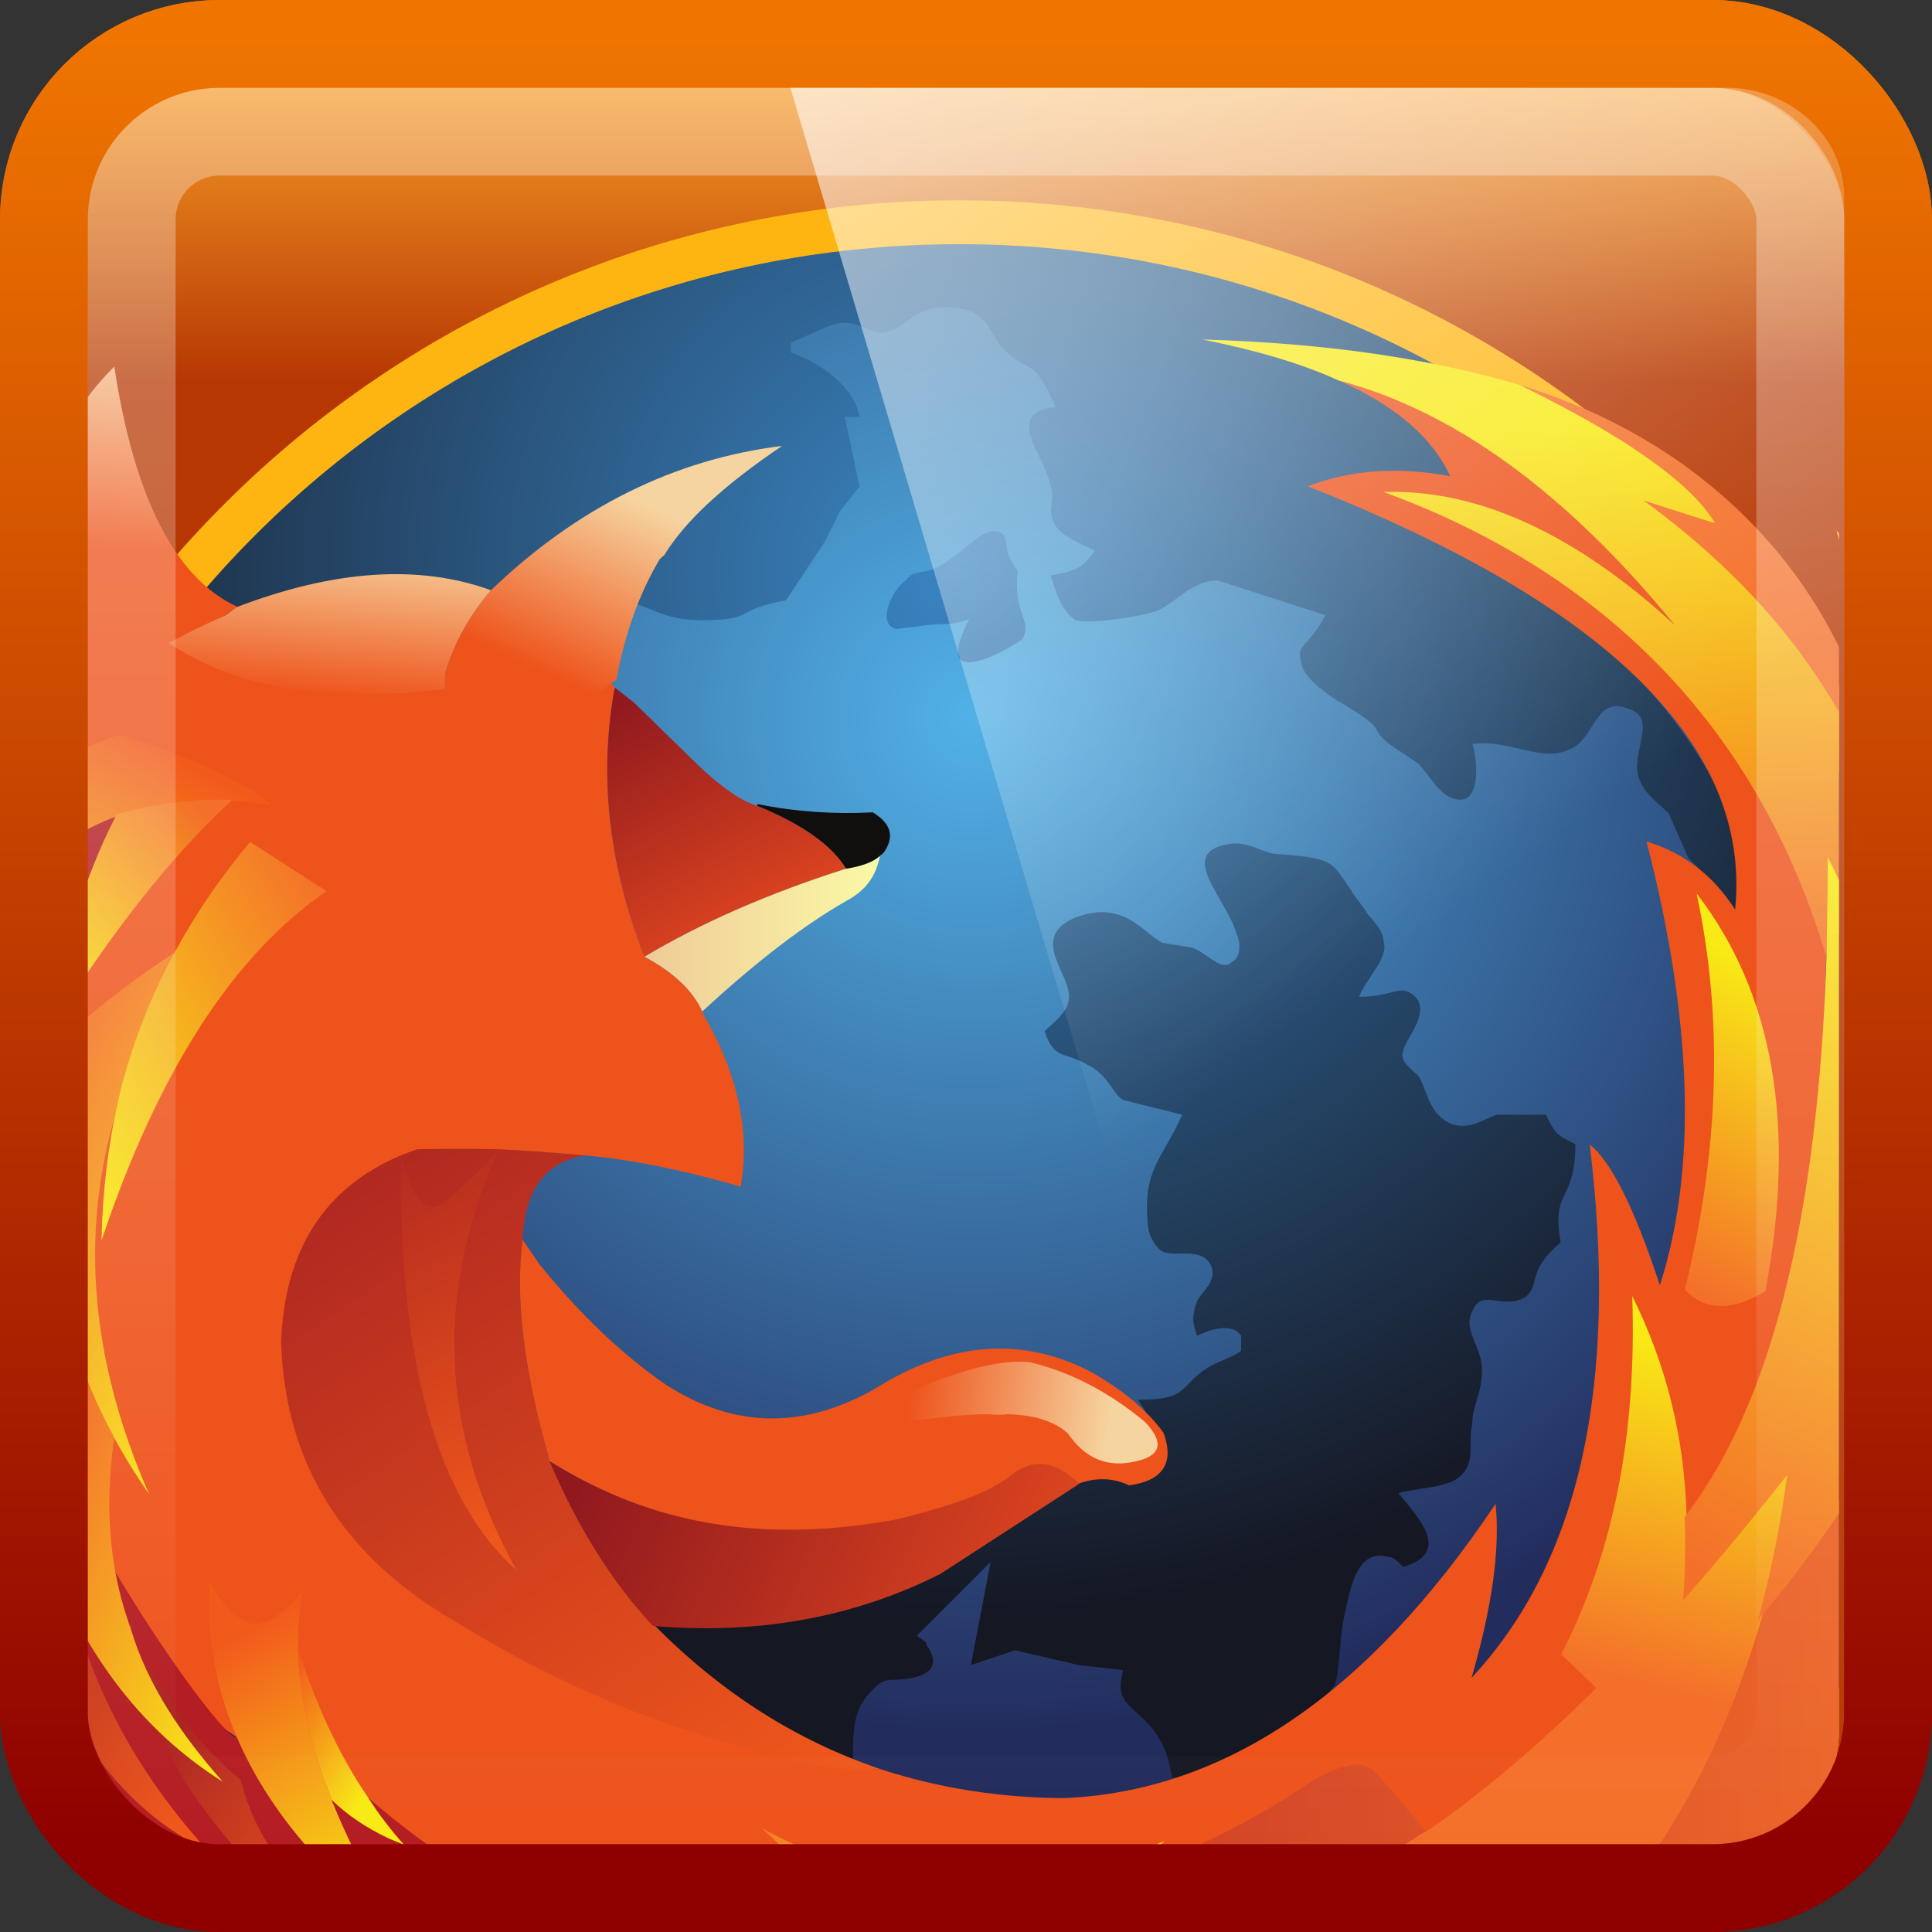 <?xml version="1.0" encoding="UTF-8" standalone="no"?>
<!-- Created with Inkscape (http://www.inkscape.org/) -->

<svg xmlns:dc="http://purl.org/dc/elements/1.1/" xmlns:cc="http://creativecommons.org/ns#" xmlns:rdf="http://www.w3.org/1999/02/22-rdf-syntax-ns#" xmlns:svg="http://www.w3.org/2000/svg" xmlns="http://www.w3.org/2000/svg" xmlns:xlink="http://www.w3.org/1999/xlink" xmlns:sodipodi="http://sodipodi.sourceforge.net/DTD/sodipodi-0.dtd" xmlns:inkscape="http://www.inkscape.org/namespaces/inkscape" width="22" height="22" id="svg3020" version="1.1" inkscape:version="0.48.4 r9939" sodipodi:docname="firefox.svg">
  <rect width="100%" height="100%" fill="#333333" stroke="none"/>
  <defs id="defs3022">
    <linearGradient inkscape:collect="always" xlink:href="#linearGradient4594-3" id="linearGradient5698" gradientUnits="userSpaceOnUse" gradientTransform="matrix(0.516,0,0,0.493,-0.139,1028.403)" x1="8.211" y1="-5.714" x2="31.743" y2="25.487" />
    <linearGradient gradientUnits="userSpaceOnUse" id="linearGradient4594-3" x1="8.211" x2="31.743" y1="-5.714" y2="25.487">
      <stop offset="0" stop-color="#fff" id="stop37-5-1-3" />
      <stop offset="1" stop-color="#fff" stop-opacity="0" id="stop39-0" />
    </linearGradient>
    <linearGradient inkscape:collect="always" xlink:href="#linearGradient4050" id="linearGradient3120" gradientUnits="userSpaceOnUse" gradientTransform="matrix(0.54,0,0,0.612,-1.972,1027.933)" x1="22.44" y1="4.894" x2="22.44" y2="38.217" />
    <linearGradient id="linearGradient4050">
      <stop id="stop4052" offset="0" style="stop-color:#ffffff;stop-opacity:0.669;" />
      <stop id="stop4054" offset="1" style="stop-color:#ffffff;stop-opacity:0;" />
    </linearGradient>
    <linearGradient inkscape:collect="always" xlink:href="#linearGradient3801-25-7" id="linearGradient4509-1" gradientUnits="userSpaceOnUse" gradientTransform="matrix(0.511,0,0,0.511,0.166,24.179)" x1="24.42" y1="2.366" x2="24.42" y2="43.004" />
    <linearGradient id="linearGradient3801-25-7">
      <stop style="stop-color:#ef7500;stop-opacity:1;" offset="0" id="stop3803-1" />
      <stop style="stop-color:#8e0000;stop-opacity:1;" offset="1" id="stop3805-3" />
    </linearGradient>
    <clipPath id="clipPath4310" clipPathUnits="userSpaceOnUse">
      <rect rx="3.002" ry="3.002" y="63.5" x="3.5" height="41" width="41" id="rect4312" style="fill:black;fill-opacity:1;fill-rule:nonzero;stroke:none;stroke-width:1;marker:none;visibility:visible;display:inline;overflow:visible;enable-background:accumulate" />
    </clipPath>
    <radialGradient inkscape:collect="always" xlink:href="#radialGradient3079" id="radialGradient4521" gradientUnits="userSpaceOnUse" gradientTransform="matrix(5.658,0,0,5.623,-23.001,222.837)" spreadMethod="pad" cx="8.38" cy="-25.76" fx="8.38" fy="-25.76" r="4.215" />
    <radialGradient id="radialGradient3079" spreadMethod="pad" gradientTransform="matrix(51.122,0,0,-50.803,-230.417,-797.717)" gradientUnits="userSpaceOnUse" r="4.215" cy="-25.76" cx="8.38" fy="-25.76" fx="8.38">
      <stop id="stop3081" offset="0" style="stop-opacity:1;stop-color:#51b1e7" />
      <stop id="stop3083" offset="1" style="stop-opacity:1;stop-color:#222c5d" />
    </radialGradient>
    <radialGradient inkscape:collect="always" xlink:href="#radialGradient3087" id="radialGradient4523" gradientUnits="userSpaceOnUse" gradientTransform="matrix(4.352,0,0,4.335,-9.281,191.929)" spreadMethod="pad" cx="7.666" cy="-27.062" fx="7.666" fy="-27.062" r="5.612" />
    <radialGradient id="radialGradient3087" spreadMethod="pad" gradientTransform="matrix(39.323,0,0,-39.166,-106.456,-518.467)" gradientUnits="userSpaceOnUse" r="5.612" cy="-27.062" cx="7.666" fy="-27.062" fx="7.666">
      <stop id="stop3089" offset="0" style="stop-opacity:1;stop-color:#3a85c3" />
      <stop id="stop3091" offset="1" style="stop-opacity:1;stop-color:#151723" />
    </radialGradient>
    <linearGradient inkscape:collect="always" xlink:href="#linearGradient3097" id="linearGradient4525" gradientUnits="userSpaceOnUse" gradientTransform="matrix(1.692,0,0,1.773,17.583,132.972)" spreadMethod="pad" x1="1.093" y1="-16.458" x2="-4.88" y2="-25.799" />
    <linearGradient id="linearGradient3097" spreadMethod="pad" gradientTransform="matrix(15.287,0,0,-16.015,136.256,14.195)" gradientUnits="userSpaceOnUse" y2="-25.799" x2="-4.88" y1="-16.458" x1="1.093">
      <stop id="stop3099" offset="0" style="stop-opacity:1;stop-color:#ef571b" />
      <stop id="stop3101" offset="1" style="stop-opacity:1;stop-color:#ab2421" />
    </linearGradient>
    <linearGradient inkscape:collect="always" xlink:href="#linearGradient3107" id="linearGradient4527" gradientUnits="userSpaceOnUse" gradientTransform="matrix(0.262,0,0,1.151,35.814,117.375)" spreadMethod="pad" x1="23.453" y1="-22.317" x2="24.267" y2="-29.337" />
    <linearGradient id="linearGradient3107" spreadMethod="pad" gradientTransform="matrix(2.37,0,0,-10.397,300.963,155.112)" gradientUnits="userSpaceOnUse" y2="-29.337" x2="24.267" y1="-22.317" x1="23.453">
      <stop id="stop3109" offset="0" style="stop-opacity:1;stop-color:#f4702a" />
      <stop id="stop3111" offset="1" style="stop-opacity:1;stop-color:#f8ea15" />
    </linearGradient>
    <linearGradient inkscape:collect="always" xlink:href="#linearGradient3115" id="linearGradient4529" gradientUnits="userSpaceOnUse" gradientTransform="matrix(6.063,0,0,4.335,-27.233,193.36)" spreadMethod="pad" x1="12.642" y1="-22.339" x2="4.269" y2="-22.377" />
    <linearGradient id="linearGradient3115" spreadMethod="pad" gradientTransform="matrix(54.775,0,0,-39.165,-268.645,-531.398)" gradientUnits="userSpaceOnUse" y2="-22.377" x2="4.269" y1="-22.339" x1="12.642">
      <stop id="stop3117" offset="0" style="stop-opacity:1;stop-color:#f4702a" />
      <stop id="stop3119" offset="0.75" style="stop-opacity:1;stop-color:#b41d23" />
      <stop id="stop3121" offset="0.75" style="stop-opacity:1;stop-color:#b41d23" />
      <stop id="stop3123" offset="1" style="stop-opacity:1;stop-color:#b41d23" />
    </linearGradient>
    <linearGradient inkscape:collect="always" xlink:href="#linearGradient3127" id="linearGradient4531" gradientUnits="userSpaceOnUse" gradientTransform="matrix(0.111,0,0,-0.111,2.502,134.543)" y1="38.719" x2="0" y2="45.762" />
    <linearGradient y2="45.762" y1="38.719" x2="0" id="linearGradient3127" gradientUnits="userSpaceOnUse">
      <stop id="stop17" stop-opacity="0" offset="0" />
      <stop id="stop19" offset=".5" />
      <stop id="stop21" stop-opacity="0" offset="1" />
    </linearGradient>
    <linearGradient inkscape:collect="always" xlink:href="#linearGradient3145" id="linearGradient4533" gradientUnits="userSpaceOnUse" gradientTransform="matrix(0.351,0,0,1.095,34.58,117.155)" spreadMethod="pad" x1="13.899" y1="-15.421" x2="14.485" y2="-22.716" />
    <linearGradient id="linearGradient3145" spreadMethod="pad" gradientTransform="matrix(3.172,0,0,-9.891,289.819,157.095)" gradientUnits="userSpaceOnUse" y2="-22.716" x2="14.485" y1="-15.421" x1="13.899">
      <stop id="stop3147" offset="0" style="stop-opacity:1;stop-color:#f4702a" />
      <stop id="stop3149" offset="1" style="stop-opacity:1;stop-color:#f8ea15" />
    </linearGradient>
    <linearGradient inkscape:collect="always" xlink:href="#linearGradient3145" id="linearGradient4535" gradientUnits="userSpaceOnUse" gradientTransform="matrix(0.351,0,0,1.095,34.58,117.155)" spreadMethod="pad" x1="13.899" y1="-15.421" x2="14.485" y2="-22.716" />
    <linearGradient id="linearGradient3912" spreadMethod="pad" gradientTransform="matrix(3.172,0,0,-9.891,289.819,157.095)" gradientUnits="userSpaceOnUse" y2="-22.716" x2="14.485" y1="-15.421" x1="13.899">
      <stop id="stop3914" offset="0" style="stop-opacity:1;stop-color:#f4702a" />
      <stop id="stop3916" offset="1" style="stop-opacity:1;stop-color:#f8ea15" />
    </linearGradient>
    <linearGradient inkscape:collect="always" xlink:href="#linearGradient3153" id="linearGradient4537" gradientUnits="userSpaceOnUse" gradientTransform="matrix(0.941,0,0,0.786,25.572,107.37)" spreadMethod="pad" x1="-11.968" y1="-38.752" x2="-9.3" y2="-43.654" />
    <linearGradient id="linearGradient3153" spreadMethod="pad" gradientTransform="matrix(8.499,0,0,-7.1,208.433,245.502)" gradientUnits="userSpaceOnUse" y2="-43.654" x2="-9.3" y1="-38.752" x1="-11.968">
      <stop id="stop3155" offset="0" style="stop-opacity:1;stop-color:#ee531b" />
      <stop id="stop3157" offset="1" style="stop-opacity:1;stop-color:#f6d4a0" />
    </linearGradient>
    <linearGradient inkscape:collect="always" xlink:href="#linearGradient3161" id="linearGradient4539" gradientUnits="userSpaceOnUse" gradientTransform="matrix(0.666,0,0,0.751,28.77,107.202)" spreadMethod="pad" x1="-14.14" y1="-32.174" x2="-17.723" y2="-39.77" />
    <linearGradient id="linearGradient3161" spreadMethod="pad" gradientTransform="matrix(6.019,0,0,-6.783,237.321,247.02)" gradientUnits="userSpaceOnUse" y2="-39.77" x2="-17.723" y1="-32.174" x1="-14.14">
      <stop id="stop3163" offset="0" style="stop-opacity:1;stop-color:#de461f" />
      <stop id="stop3165" offset="1" style="stop-opacity:1;stop-color:#91191e" />
    </linearGradient>
    <linearGradient inkscape:collect="always" xlink:href="#linearGradient3169" id="linearGradient4541" gradientUnits="userSpaceOnUse" gradientTransform="matrix(0.657,0,0,0.434,28.969,100.065)" spreadMethod="pad" x1="-18.537" y1="-39.275" x2="-10.222" y2="-39.275" />
    <linearGradient id="linearGradient3169" spreadMethod="pad" gradientTransform="matrix(5.932,0,0,-3.92,239.125,311.497)" gradientUnits="userSpaceOnUse" y2="-39.275" x2="-10.222" y1="-39.275" x1="-18.537">
      <stop id="stop3171" offset="0" style="stop-opacity:1;stop-color:#efcb98" />
      <stop id="stop3173" offset="1" style="stop-opacity:1;stop-color:#faf9a6" />
    </linearGradient>
    <linearGradient inkscape:collect="always" xlink:href="#linearGradient3179" id="linearGradient4543" gradientUnits="userSpaceOnUse" gradientTransform="matrix(0.323,0,0,1.175,31.626,118.663)" spreadMethod="pad" x1="-58.725" y1="-18.112" x2="-60.088" y2="-27.683" />
    <linearGradient id="linearGradient3179" spreadMethod="pad" gradientTransform="matrix(2.918,0,0,-10.614,263.13,143.468)" gradientUnits="userSpaceOnUse" y2="-27.683" x2="-60.088" y1="-18.112" x1="-58.725">
      <stop id="stop3181" offset="0" style="stop-opacity:1;stop-color:#ef571b" />
      <stop id="stop3183" offset="1" style="stop-opacity:1;stop-color:#ab2421" />
    </linearGradient>
    <linearGradient inkscape:collect="always" xlink:href="#linearGradient3189" id="linearGradient4545" gradientUnits="userSpaceOnUse" gradientTransform="matrix(0.946,0,0,0.284,26.562,97.877)" spreadMethod="pad" x1="-3.887" y1="-13.428" x2="1.134" y2="-13.248" />
    <linearGradient id="linearGradient3189" spreadMethod="pad" gradientTransform="matrix(8.545,0,0,-2.565,217.376,331.273)" gradientUnits="userSpaceOnUse" y2="-13.248" x2="1.134" y1="-13.428" x1="-3.887">
      <stop id="stop3191" offset="0" style="stop-opacity:1;stop-color:#ee531b" />
      <stop id="stop3193" offset="1" style="stop-opacity:1;stop-color:#f6d4a0" />
    </linearGradient>
    <linearGradient inkscape:collect="always" xlink:href="#linearGradient3197" id="linearGradient4547" gradientUnits="userSpaceOnUse" gradientTransform="matrix(1.101,0,0,0.885,22.389,110.545)" spreadMethod="pad" x1="-15.178" y1="-35.817" x2="-19.743" y2="-28.456" />
    <linearGradient id="linearGradient3197" spreadMethod="pad" gradientTransform="matrix(9.944,0,0,-7.993,179.672,216.82)" gradientUnits="userSpaceOnUse" y2="-28.456" x2="-19.743" y1="-35.817" x1="-15.178">
      <stop id="stop3199" offset="0" style="stop-opacity:1;stop-color:#f25a1c" />
      <stop id="stop3201" offset="1" style="stop-opacity:1;stop-color:#f8ea15" />
    </linearGradient>
    <linearGradient inkscape:collect="always" xlink:href="#linearGradient3205" id="linearGradient4549" gradientUnits="userSpaceOnUse" gradientTransform="matrix(0.66,0,0,1.149,27.141,115.865)" spreadMethod="pad" x1="-34.026" y1="-36.407" x2="-33.829" y2="-41.002" />
    <linearGradient id="linearGradient3205" spreadMethod="pad" gradientTransform="matrix(5.961,0,0,-10.381,222.611,168.753)" gradientUnits="userSpaceOnUse" y2="-41.002" x2="-33.829" y1="-36.407" x1="-34.026">
      <stop id="stop3207" offset="0" style="stop-opacity:1;stop-color:#ee531b" />
      <stop id="stop3209" offset="1" style="stop-opacity:1;stop-color:#f6d4a0" />
    </linearGradient>
    <linearGradient inkscape:collect="always" xlink:href="#linearGradient3213" id="linearGradient4551" gradientUnits="userSpaceOnUse" gradientTransform="matrix(0.732,0,0,1.888,26.174,135.242)" spreadMethod="pad" x1="-32.924" y1="-26.855" x2="-28.662" y2="-20.279" />
    <linearGradient id="linearGradient3213" spreadMethod="pad" gradientTransform="matrix(6.616,0,0,-17.062,213.874,-6.316)" gradientUnits="userSpaceOnUse" y2="-20.279" x2="-28.662" y1="-26.855" x1="-32.924">
      <stop id="stop3215" offset="0" style="stop-opacity:1;stop-color:#f2521e" />
      <stop id="stop3217" offset="1" style="stop-opacity:1;stop-color:#f8ea15" />
    </linearGradient>
    <linearGradient inkscape:collect="always" xlink:href="#linearGradient3221" id="linearGradient4553" gradientUnits="userSpaceOnUse" gradientTransform="matrix(0.628,0,0,1.111,27.741,116.289)" spreadMethod="pad" x1="-30.213" y1="-31.957" x2="-37.865" y2="-24.209" />
    <linearGradient id="linearGradient3221" spreadMethod="pad" gradientTransform="matrix(5.674,0,0,-10.042,228.03,164.923)" gradientUnits="userSpaceOnUse" y2="-24.209" x2="-37.865" y1="-31.957" x1="-30.213">
      <stop id="stop3223" offset="0" style="stop-opacity:1;stop-color:#f4702a" />
      <stop id="stop3225" offset="1" style="stop-opacity:1;stop-color:#f8ea15" />
    </linearGradient>
    <linearGradient inkscape:collect="always" xlink:href="#linearGradient3229" id="linearGradient4555" gradientUnits="userSpaceOnUse" gradientTransform="matrix(0.502,0,0,0.636,28.866,104.749)" spreadMethod="pad" x1="-45.374" y1="-39.33" x2="-51.383" y2="-31.545" />
    <linearGradient id="linearGradient3229" spreadMethod="pad" gradientTransform="matrix(4.533,0,0,-5.743,238.188,269.182)" gradientUnits="userSpaceOnUse" y2="-31.545" x2="-51.383" y1="-39.33" x1="-45.374">
      <stop id="stop3231" offset="0" style="stop-opacity:1;stop-color:#f4702a" />
      <stop id="stop3233" offset="1" style="stop-opacity:1;stop-color:#f8ea15" />
    </linearGradient>
    <linearGradient inkscape:collect="always" xlink:href="#linearGradient3237" id="linearGradient4557" gradientUnits="userSpaceOnUse" gradientTransform="matrix(0.568,0,0,1.256,28.065,121.314)" spreadMethod="pad" x1="-40.12" y1="-13.397" x2="-43.99" y2="-19.852" />
    <linearGradient id="linearGradient3237" spreadMethod="pad" gradientTransform="matrix(5.133,0,0,-11.349,230.955,119.521)" gradientUnits="userSpaceOnUse" y2="-19.852" x2="-43.99" y1="-13.397" x1="-40.12">
      <stop id="stop3239" offset="0" style="stop-opacity:1;stop-color:#ef571b" />
      <stop id="stop3241" offset="1" style="stop-opacity:1;stop-color:#ab2421" />
    </linearGradient>
    <linearGradient inkscape:collect="always" xlink:href="#linearGradient3245" id="linearGradient4559" gradientUnits="userSpaceOnUse" gradientTransform="matrix(0.535,0,0,0.976,28.973,115.11)" spreadMethod="pad" x1="-38.687" y1="-16.673" x2="-36.349" y2="-8.849" />
    <linearGradient id="linearGradient3245" spreadMethod="pad" gradientTransform="matrix(4.831,0,0,-8.821,239.157,175.575)" gradientUnits="userSpaceOnUse" y2="-8.849" x2="-36.349" y1="-16.673" x1="-38.687">
      <stop id="stop3247" offset="0" style="stop-opacity:1;stop-color:#f25a1c" />
      <stop id="stop3249" offset="1" style="stop-opacity:1;stop-color:#f8ea15" />
    </linearGradient>
    <linearGradient inkscape:collect="always" xlink:href="#linearGradient3253" id="linearGradient4561" gradientUnits="userSpaceOnUse" gradientTransform="matrix(0.617,0,0,0.84,27.976,112.053)" spreadMethod="pad" x1="-30.144" y1="-6.634" x2="-35.619" y2="-12.785" />
    <linearGradient id="linearGradient3253" spreadMethod="pad" gradientTransform="matrix(5.571,0,0,-7.585,230.152,203.188)" gradientUnits="userSpaceOnUse" y2="-12.785" x2="-35.619" y1="-6.634" x1="-30.144">
      <stop id="stop5960" offset="0" style="stop-opacity:1;stop-color:#ef571b" />
      <stop id="stop5962" offset="1" style="stop-opacity:1;stop-color:#ab2421" />
    </linearGradient>
    <linearGradient inkscape:collect="always" xlink:href="#linearGradient3261" id="linearGradient4563" gradientUnits="userSpaceOnUse" gradientTransform="matrix(0.295,0,0,0.547,31.614,104.983)" spreadMethod="pad" x1="-77.272" y1="-9.482" x2="-72.52" y2="-3.331" />
    <linearGradient id="linearGradient3261" spreadMethod="pad" gradientTransform="matrix(2.67,0,0,-4.939,263.021,267.067)" gradientUnits="userSpaceOnUse" y2="-3.331" x2="-72.52" y1="-9.482" x1="-77.272">
      <stop id="stop5955" offset="0" style="stop-opacity:1;stop-color:#f25a1c" />
      <stop id="stop5957" offset="1" style="stop-opacity:1;stop-color:#f8ea15" />
    </linearGradient>
    <linearGradient inkscape:collect="always" xlink:href="#linearGradient3269" id="linearGradient4565" gradientUnits="userSpaceOnUse" gradientTransform="matrix(1.475,0,0,0.465,20.526,102.51)" spreadMethod="pad" x1="4.208" y1="-10.901" x2="-3.882" y2="-12.058" />
    <linearGradient id="linearGradient3269" spreadMethod="pad" gradientTransform="matrix(13.322,0,0,-4.205,162.842,289.415)" gradientUnits="userSpaceOnUse" y2="-12.058" x2="-3.882" y1="-10.901" x1="4.208">
      <stop id="stop3271" offset="0" style="stop-opacity:1;stop-color:#de461f" />
      <stop id="stop3273" offset="1" style="stop-opacity:1;stop-color:#91191e" />
    </linearGradient>
    <linearGradient inkscape:collect="always" xlink:href="#linearGradient3277" id="linearGradient4567" gradientUnits="userSpaceOnUse" gradientTransform="matrix(0.819,0,0,0.607,26.47,106.845)" spreadMethod="pad" x1="-12.711" y1="-1.568" x2="-21.305" y2="-2.517" />
    <linearGradient id="linearGradient3277" spreadMethod="pad" gradientTransform="matrix(7.402,0,0,-5.481,216.543,250.245)" gradientUnits="userSpaceOnUse" y2="-2.517" x2="-21.305" y1="-1.568" x1="-12.711">
      <stop id="stop3279" offset="0" style="stop-opacity:1;stop-color:#f4702a" />
      <stop id="stop3281" offset="0.75" style="stop-opacity:1;stop-color:#b41d23" />
      <stop id="stop3283" offset="0.75" style="stop-opacity:1;stop-color:#b41d23" />
      <stop id="stop5949" offset="1" style="stop-opacity:1;stop-color:#b41d23" />
    </linearGradient>
    <linearGradient inkscape:collect="always" xlink:href="#linearGradient3289" id="linearGradient4569" gradientUnits="userSpaceOnUse" gradientTransform="matrix(1.347,0,0,0.342,22.163,100.567)" spreadMethod="pad" x1="-3.257" y1="13.544" x2="6.71" y2="13.475" />
    <linearGradient id="linearGradient3289" spreadMethod="pad" gradientTransform="matrix(12.174,0,0,-3.088,177.636,306.964)" gradientUnits="userSpaceOnUse" y2="13.475" x2="6.71" y1="13.544" x1="-3.257">
      <stop id="stop3291" offset="0" style="stop-opacity:1;stop-color:#f4702a" />
      <stop id="stop3293" offset="1" style="stop-opacity:1;stop-color:#f8ea15" />
    </linearGradient>
    <linearGradient inkscape:collect="always" xlink:href="#linearGradient3297" id="linearGradient4571" gradientUnits="userSpaceOnUse" gradientTransform="matrix(0.899,0,0,0.335,25.215,96.901)" spreadMethod="pad" x1="-18.515" y1="-58.01" x2="-16.137" y2="-68.637" />
    <linearGradient id="linearGradient3297" spreadMethod="pad" gradientTransform="matrix(8.125,0,0,-3.025,205.205,340.088)" gradientUnits="userSpaceOnUse" y2="-68.637" x2="-16.137" y1="-58.01" x1="-18.515">
      <stop id="stop3299" offset="0" style="stop-opacity:1;stop-color:#ee531b" />
      <stop id="stop3301" offset="1" style="stop-opacity:1;stop-color:#f6d4a0" />
    </linearGradient>
    <linearGradient inkscape:collect="always" xlink:href="#linearGradient3305" id="linearGradient4573" gradientUnits="userSpaceOnUse" gradientTransform="matrix(2.114,0,0,1.896,15.95,133.706)" spreadMethod="pad" x1="10.873" y1="-26.12" x2="10.533" y2="-32.915" />
    <linearGradient id="linearGradient3305" spreadMethod="pad" gradientTransform="matrix(19.1,0,0,-17.126,121.499,7.561)" gradientUnits="userSpaceOnUse" y2="-32.915" x2="10.533" y1="-26.12" x1="10.873">
      <stop id="stop5935" offset="0" style="stop-opacity:1;stop-color:#f4702a" />
      <stop id="stop5937" offset="1" style="stop-opacity:1;stop-color:#f8ea15" />
    </linearGradient>
    <linearGradient inkscape:collect="always" xlink:href="#linearGradient3313" id="linearGradient4575" gradientUnits="userSpaceOnUse" gradientTransform="matrix(0.629,0,0,2.128,32.141,140.723)" spreadMethod="pad" x1="17.631" y1="-19.693" x2="18.91" y2="-27.858" />
    <linearGradient id="linearGradient3313" spreadMethod="pad" gradientTransform="matrix(5.684,0,0,-19.224,267.779,-55.832)" gradientUnits="userSpaceOnUse" y2="-27.858" x2="18.91" y1="-19.693" x1="17.631">
      <stop id="stop3315" offset="0" style="stop-opacity:1;stop-color:#f4702a" />
      <stop id="stop3317" offset="1" style="stop-opacity:1;stop-color:#f8ea15" />
    </linearGradient>
    <linearGradient inkscape:collect="always" xlink:href="#linearGradient3321" id="linearGradient4577" gradientUnits="userSpaceOnUse" gradientTransform="matrix(0.601,0,0,1.526,27.749,127.329)" spreadMethod="pad" x1="-41.377" y1="-22.484" x2="-35.834" y2="-15.498" />
    <linearGradient id="linearGradient3321" spreadMethod="pad" gradientTransform="matrix(5.429,0,0,-13.786,228.098,65.174)" gradientUnits="userSpaceOnUse" y2="-15.498" x2="-35.834" y1="-22.484" x1="-41.377">
      <stop id="stop5927" offset="0" style="stop-opacity:1;stop-color:#f2521e" />
      <stop id="stop5929" offset="1" style="stop-opacity:1;stop-color:#f8ea15" />
    </linearGradient>
    <linearGradient inkscape:collect="always" xlink:href="#linearGradient5630-7" id="linearGradient4507-8" gradientUnits="userSpaceOnUse" gradientTransform="matrix(0.511,0,0,0.511,30.815,29.294)" x1="-42" y1="-7" x2="-42" y2="0.113" />
    <linearGradient id="linearGradient5630-7">
      <stop id="stop5632-7" offset="0" style="stop-color:#fba128;stop-opacity:1" />
      <stop id="stop5634-6" offset="1" style="stop-color:#b63702;stop-opacity:1" />
    </linearGradient>
    <linearGradient inkscape:collect="always" xlink:href="#linearGradient3801-25-7" id="linearGradient4008" gradientUnits="userSpaceOnUse" gradientTransform="matrix(0.511,0,0,0.511,0.166,24.179)" x1="24.42" y1="2.366" x2="24.42" y2="43.004" />
    <linearGradient id="linearGradient4010">
      <stop style="stop-color:#ef7500;stop-opacity:1;" offset="0" id="stop4012" />
      <stop style="stop-color:#8e0000;stop-opacity:1;" offset="1" id="stop4014" />
    </linearGradient>
    <linearGradient y2="0.113" x2="-42" y1="-7" x1="-42" gradientTransform="matrix(0.511,0,0,0.511,29.815,1034.656)" gradientUnits="userSpaceOnUse" id="linearGradient4055" xlink:href="#linearGradient5630-7" inkscape:collect="always" />
    <linearGradient y2="43.004" x2="24.42" y1="2.366" x1="24.42" gradientTransform="matrix(0.511,0,0,0.511,-0.834,1029.542)" gradientUnits="userSpaceOnUse" id="linearGradient4057" xlink:href="#linearGradient3801-25-7" inkscape:collect="always" />
    <linearGradient y2="43.004" x2="24.42" y1="2.366" x1="24.42" gradientTransform="matrix(0.511,0,0,0.511,-0.834,1029.542)" gradientUnits="userSpaceOnUse" id="linearGradient4059" xlink:href="#linearGradient3801-25-7" inkscape:collect="always" />
  </defs>
  <sodipodi:namedview id="base" pagecolor="#ffffff" bordercolor="#666666" borderopacity="1.0" inkscape:pageopacity="0.0" inkscape:pageshadow="2" inkscape:zoom="11.313708" inkscape:cx="14.374999" inkscape:cy="8.3008785" inkscape:document-units="px" inkscape:current-layer="capa1" showgrid="true" inkscape:window-width="1280" inkscape:window-height="976" inkscape:window-x="0" inkscape:window-y="24" inkscape:window-maximized="1">
    <inkscape:grid type="xygrid" id="grid3028" empspacing="5" visible="true" enabled="true" snapvisiblegridlinesonly="true" />
  </sodipodi:namedview>
  <g inkscape:label="Capa 1" inkscape:groupmode="layer" id="capa1" transform="translate(0,-1030.362)">
    <rect style="color:black;fill:url(#linearGradient4055);fill-opacity:1;fill-rule:nonzero;stroke:url(#linearGradient4057);stroke-width:1;stroke-linecap:butt;stroke-linejoin:miter;stroke-miterlimit:4;stroke-opacity:1;stroke-dasharray:none;stroke-dashoffset:0;marker:none;visibility:visible;display:inline;overflow:visible;enable-background:accumulate" id="rect3874" width="21" height="21" x="0.5" y="1030.862" ry="2" rx="2" />
    <g id="g4274" clip-path="url(#clipPath4310)" transform="matrix(0.491,0,0,0.491,-0.909,1000.23)">
      <path id="path3085" style="fill:url(#radialGradient4521);fill-opacity:1;fill-rule:nonzero;stroke:none" d="m 47.622,89.902 c 0,-12.912 -10.532,-23.379 -23.526,-23.379 -12.993,0 -23.526,10.467 -23.526,23.379 0,12.911 10.533,23.379 23.526,23.379 12.993,0 23.526,-10.468 23.526,-23.379 l 0,0 z" inkscape:connector-curvature="0" />
      <path id="path3093" style="fill:url(#radialGradient4523);fill-opacity:1;fill-rule:nonzero;stroke:none" d="m 22.353,66.558 c -1.024,0 -0.91,0.111 -1.82,0.226 -3.071,0.345 -6.025,1.266 -8.641,2.875 -2.389,1.494 -3.887,3.146 -5.821,5.1 3.314,3.539 10.139,0.53 10.139,0.53 0.796,0.115 0.912,0.462 1.936,0.462 1.251,0 0.684,-0.232 1.935,-0.462 l 0.91,-1.377 0.341,-0.689 0.453,-0.573 -0.342,-1.614 c -4.42e-4,0 0.342,0 0.342,0 -0.114,-0.69 -0.911,-1.263 -1.594,-1.493 l 0,-0.231 c 0.342,-0.115 0.91,-0.458 1.252,-0.458 0.341,0 0.568,0.231 0.91,0.231 0.569,-0.115 0.685,-0.693 1.709,-0.578 0.682,0.115 0.679,0.46 1.02,0.92 0.683,0.689 0.683,0.118 1.252,1.382 -1.251,0.115 -0.229,1.15 -0.116,1.84 0.114,0.345 -0.111,0.57 0.116,0.915 0.114,0.23 0.682,0.463 0.91,0.578 -0.342,0.46 -0.458,0.458 -1.026,0.573 0.114,0.345 0.232,0.806 0.573,1.035 0.342,0.115 1.702,-0.116 1.931,-0.231 0.455,-0.23 0.798,-0.689 1.367,-0.689 l 2.498,0.804 c -0.341,0.689 -0.681,0.691 -0.568,1.035 0,0.345 0.458,0.69 0.8,0.92 1.364,0.805 0.683,0.576 1.251,1.035 l 0.679,0.458 c 0.227,0.23 0.458,0.689 0.798,0.804 0.683,0.23 0.566,-0.917 0.453,-1.262 0.91,-0.115 1.594,0.456 2.277,0.111 0.568,-0.23 0.566,-1.265 1.363,-0.92 0.681,0.23 -0.002,1.039 0.226,1.614 0.114,0.345 0.456,0.574 0.684,0.804 l 0.457,1.031 c 0.341,0.345 0.633,0.631 1.087,1.321 0.796,-1.839 -1.429,-4.766 -2.68,-5.915 -0.569,-0.46 -2.434,-6.083 -2.662,-6.313 -0.342,-0.46 -2.227,-1.39 -2.682,-1.62 -1.592,-0.804 -3.527,-1.379 -5.233,-1.724 -0.682,-0.115 -2.616,-0.457 -3.297,-0.457 l -3.188,0 m 2.649,7.143 c -0.338,-0.113 -0.79,0.45 -1.016,0.563 -0.677,0.564 -0.9,0.23 -1.126,0.568 -0.338,0.226 -0.678,1.013 -0.226,1.126 l 0.905,-0.111 c 0.338,0 0.451,-0.003 0.789,-0.116 -0.113,0.226 -0.339,0.68 -0.226,0.905 0.226,0.338 1.355,-0.34 1.468,-0.453 0.226,-0.451 -0.228,-0.563 -0.116,-1.578 -0.451,-0.564 -0.113,-0.792 -0.452,-0.905 m 5.665,7.244 c -0.109,-0.016 -0.23,-0.018 -0.372,0.01 -1.14,0.228 -0.002,1.253 0.226,2.051 0.113,0.228 0.117,0.57 -0.11,0.684 -0.228,0.228 -0.573,-0.228 -0.915,-0.342 l -0.684,-0.111 c -0.456,-0.228 -0.911,-1.029 -2.051,-0.573 -1.025,0.456 -0.115,1.255 -0.115,1.825 0,0.342 -0.34,0.571 -0.568,0.799 0.228,0.684 0.455,0.453 1.025,0.795 0.456,0.228 0.571,0.685 0.799,0.799 l 1.368,0.342 c -0.457,1.026 -0.914,1.255 -0.8,2.508 0,0.228 0.117,0.454 0.232,0.568 0.227,0.342 1.023,-0.112 1.251,0.458 0.113,0.342 -0.228,0.566 -0.341,0.794 -0.114,0.342 -0.114,0.457 0,0.8 0.227,-0.115 0.797,-0.342 1.025,0 0,0.113 0,0.227 0,0.342 -0.113,0.113 -0.455,0.228 -0.683,0.342 -0.798,0.457 -0.455,0.8 -1.709,0.8 0.228,0.342 0.568,0.911 0.568,1.366 -0.228,0.798 -1.192,0.081 -1.762,0.194 -0.342,0.115 -0.746,0.719 -1.088,0.947 l -3.005,1.526 c -2.166,1.026 -3.916,0.946 -6.31,0.946 0.798,1.025 3.619,3.225 4.987,3.34 0,-0.685 0.001,-1.143 0.457,-1.599 0.114,-0.114 0.225,-0.226 0.453,-0.226 0.114,0 1.369,-0.002 0.799,-0.8 0,-0.113 -0.112,-0.112 -0.227,-0.227 l 0.91,-0.909 0.799,-0.799 -0.457,2.393 1.025,-0.343 1.483,0.343 1.026,0.116 c -0.228,0.797 0.228,0.797 0.683,1.367 0.342,0.456 0.344,0.68 0.458,1.136 1.557,-0.178 2.892,-0.932 3.76,-2.162 0.114,-0.228 0.112,-1.143 0.226,-1.598 0.115,-0.457 0.228,-1.596 1.026,-1.368 0.113,0 0.227,0.117 0.341,0.232 1.14,-0.342 0.345,-1.14 -0.11,-1.709 0.342,-0.114 1.026,-0.114 1.367,-0.342 0.457,-0.342 0.228,-0.802 0.342,-1.257 0,-0.457 0.226,-0.683 0.226,-1.253 0,-0.569 -0.454,-0.911 -0.226,-1.366 0.228,-0.57 0.682,0 1.252,-0.341 0.343,-0.343 9.96e-4,-0.574 0.799,-1.258 -0.227,-1.253 0.341,-0.91 0.341,-2.277 -0.455,-0.228 -0.455,-0.228 -0.683,-0.684 -0.342,0 -0.799,0 -1.141,0 -0.342,0.114 -0.569,0.34 -1.025,0.226 -0.57,-0.228 -0.572,-0.794 -0.8,-1.136 -0.113,-0.114 -0.456,-0.345 -0.342,-0.573 0,-0.228 0.8,-1.026 0.115,-1.368 -0.227,-0.114 -0.457,0.116 -1.141,0.116 0.114,-0.342 0.688,-0.91 0.573,-1.252 0,-0.342 -0.343,-0.571 -0.457,-0.799 -0.798,-1.025 -0.458,-1.143 -1.941,-1.256 -0.342,0 -0.554,-0.188 -0.88,-0.236 l 0,-3e-6 z" inkscape:connector-curvature="0" />
      <path inkscape:connector-curvature="0" d="m 47.622,89.902 c 0,-12.912 -10.532,-23.379 -23.526,-23.379 -12.993,0 -23.526,10.467 -23.526,23.379 0,12.911 10.533,23.379 23.526,23.379 12.993,0 23.526,-10.468 23.526,-23.379 l 0,0 z" style="fill:none;stroke:#ffb511;stroke-width:1.017;stroke-miterlimit:4;stroke-opacity:1;stroke-dasharray:none" id="path4086" />
      <path id="path3095" style="fill:#f4702a;fill-opacity:1;fill-rule:nonzero;stroke:none" d="m 41.629,73.503 -1.674,-0.534 c 2.398,1.745 4.541,4.6 5.585,6.938 -0.521,-4.404 -3.627,-8.149 -8.445,-9.609 2.468,1.211 3.976,2.267 4.533,3.205 l 0,0 z" inkscape:connector-curvature="0" />
      <path id="path3103" style="fill:url(#linearGradient4525);fill-opacity:1;fill-rule:nonzero;stroke:none" d="m 11.133,87.681 c -1.769,0.747 -2.828,2.694 -2.911,4.83 0.083,2.837 1.482,5.098 4.117,6.606 2.089,1.293 4.383,2.314 6.721,2.955 1.14,0.379 2.235,0.367 3.233,0.332 -1.947,-0.653 -3.712,-1.768 -5.278,-3.358 -0.985,-1.056 -1.796,-2.325 -2.413,-3.785 -0.605,-2.101 -0.807,-3.813 -0.628,-5.142 l 0,-0.01 c 0.047,-1.163 0.532,-1.803 1.457,-1.945 -0.665,-0.059 -1.125,-0.098 -1.362,-0.111 -0.214,-0.012 -0.43,-0.023 -0.644,-0.035 -1.267,-0.066 -1.043,-0.32 -2.292,-0.337 l 0,5e-6 z" inkscape:connector-curvature="0" />
      <path id="path3105" style="fill:#ee531b;fill-opacity:1;fill-rule:nonzero;stroke:none" d="m 35.481,72.411 c -1.223,-0.226 -2.327,-0.143 -3.3,0.237 6.979,2.753 10.291,6.03 9.911,9.816 -0.511,-0.795 -1.187,-1.318 -2.054,-1.578 1.069,4.154 1.176,7.584 0.309,10.291 -0.593,-1.804 -1.14,-2.885 -1.627,-3.264 0.678,5.567 -0.237,9.685 -2.741,12.368 0.475,-1.638 0.665,-2.979 0.557,-4.036 -2.943,4.404 -6.29,6.683 -10.041,6.826 -1.483,-0.013 -2.884,-0.237 -4.201,-0.665 -0.997,0.036 -2.066,-0.13 -3.205,-0.51 -2.338,-0.641 -4.546,-1.602 -6.635,-2.896 -2.635,-1.507 -4,-3.68 -4.083,-6.516 0.083,-2.136 1.009,-3.572 2.777,-4.32 0.119,-0.048 0.249,-0.095 0.38,-0.142 0.641,-0.012 1.27,-0.012 1.899,0 l 0,0 c 0.214,0.012 0.427,0.024 0.641,0.036 0.238,0.012 0.701,0.048 1.365,0.107 1.044,0.095 2.243,0.332 3.596,0.724 0.226,-1.294 -0.071,-2.647 -0.89,-4.036 0,-0.012 0,-0.024 0,-0.024 -0.214,-0.475 -0.653,-0.902 -1.341,-1.27 -0.831,-2.113 -1.057,-4.178 -0.7,-6.196 l 0.012,-0.059 -0.083,-0.083 -3.857,0.131 -6.41,-1.068 c -1.519,0.843 -2.813,1.887 -3.893,3.145 -0.154,0.213 -0.356,0.51 -0.593,0.89 l -0.012,0 0.012,0.012 C 1.994,81.788 -0.965,88.587 -0.139,92.123 3.374,100.107 8.703,102.802 10.389,103.057 c 5.205,6.15 23.615,7.371 28.499,-2.527 l 2.641,-2.752 c 2.116,-2.441 2.499,-8.227 2.677,-14.305 0,-0.036 0,-0.083 0,-0.13 -1.508,-5.092 -5.828,-9.602 -3.513,-7.478 -1.574,-3.186 -5.128,-4.973 -7.799,-5.673 1.318,0.581 2.184,1.329 2.589,2.22 l 0,0 z" inkscape:connector-curvature="0" />
      <path id="path3113" style="fill:url(#linearGradient4527);fill-opacity:1;fill-rule:nonzero;stroke:none" d="m 40.924,91.276 c 0.474,0.498 1.097,0.51 1.87,0.038 0.723,-3.839 0.187,-6.918 -1.595,-9.223 0.623,2.916 0.524,5.97 -0.274,9.185 z" inkscape:connector-curvature="0" />
      <path id="path3125" style="fill:url(#linearGradient4529);fill-opacity:1;fill-rule:nonzero;stroke:none" d="m 46.641,83.686 c -0.403,-1.59 -1.094,-2.653 -1.949,-3.65 0.178,0.582 0.556,2.452 0.425,3.425 1.176,3.371 1.271,7.204 0.261,11.478 1.318,-2.208 2.41,-4.7 3.288,-7.466 -0.035,5.888 -15.383,23.941 -23.312,25.293 l -3.015,-4.688 c 4.486,-0.19 8.617,-1.555 12.392,-4.082 0,-0.013 0.07,-0.048 0.213,-0.119 -0.51,-0.642 -0.926,-1.128 -1.234,-1.436 -0.309,-0.32 -0.985,-0.119 -2.006,0.617 -1.424,0.856 -2.612,1.425 -3.573,1.674 -2.065,1.722 -4.546,2.256 -7.454,1.627 -1.472,0.012 -2.98,-0.202 -4.558,-0.653 0.22,0.482 0.516,0.65 0.987,1.077 -2.389,-0.603 -4.922,-2.157 -6.72,-3.725 -0.891,-0.273 -1.4,-0.368 -3.051,-1.412 l -0.024,0.012 c -0.498,-0.083 -6.326,-8.237 -5.994,-12.961 -0.368,0.475 -0.771,1.982 -1.222,4.498 -0.131,-0.534 -0.214,-1.115 -0.249,-1.756 0,-0.023 0,-0.036 0.012,-0.059 -0.356,-3.454 0.902,-6.421 3.775,-8.902 0.237,-0.748 0.67,-1.704 0.991,-2.332 l -0.036,-0.083 c -1.994,0.759 -3.959,2.759 -5.573,5.43 -0.012,0.285 0.012,0.558 0.083,0.807 l 1.472,-1.199 c -0.534,1.341 -0.89,2.765 -1.068,4.273 -0.546,4.949 0.843,9.84 4.19,14.67 5.021,6.493 11.335,9.971 18.932,10.433 7.597,0.451 14.077,-2.35 19.431,-8.38 3.62,-4.439 5.839,-9.081 6.67,-13.934 0.832,-3.335 0.926,-6.22 0.273,-8.641 -0.226,1.733 -0.475,2.623 -0.724,2.682 -0.071,-2.884 -0.499,-5.46 -1.294,-7.727 0.463,2.457 0.146,3.311 -0.341,5.21 l 0,0 z" inkscape:connector-curvature="0" />
      <path id="path3133" style="fill:url(#linearGradient4531);fill-opacity:1;fill-rule:nonzero;stroke:none" d="m 42.637,98.797 c -0.333,1.199 -0.759,2.326 -1.258,3.383 l 0.82,2.148 c 4.273,-5.353 6.434,-10.967 6.469,-16.855 -0.878,2.766 -1.97,5.258 -3.288,7.466 -0.831,1.4 -1.745,2.682 -2.742,3.858 l 0,0 z" inkscape:connector-curvature="0" />
      <path id="path3143" style="fill:url(#linearGradient4533);fill-opacity:1;fill-rule:nonzero;stroke:none;stroke-width:1;marker:none;visibility:visible;display:inline;overflow:visible;enable-background:accumulate" d="m 41.499,102.095 c 0.505,-1.07 0.938,-2.214 1.275,-3.43 0.288,-1.06 0.518,-2.178 0.674,-3.358 -0.819,1.035 -1.613,1.998 -2.407,2.9 -0.698,0.794 -1.396,1.528 -2.07,2.215 -1.384,1.371 -2.72,2.515 -3.996,3.394 -0.144,0.072 -0.217,0.108 -0.217,0.12 -3.827,2.563 -8.016,3.947 -12.565,4.14 l 3.057,4.755 c 8.04,-1.373 13.455,-4.947 16.248,-10.736 z" inkscape:connector-curvature="0" />
      <path id="path3151" style="fill:url(#linearGradient4535);fill-opacity:1;fill-rule:nonzero;stroke:none" d="m 40.929,98.346 c 0.048,-0.653 0.059,-1.294 0.035,-1.899 -0.059,-1.78 -0.475,-3.441 -1.258,-5.021 0.108,3.204 -0.439,5.971 -1.649,8.308 l 0.831,0.796 c 0.664,-0.677 1.353,-1.4 2.041,-2.184 l 0,0 z" inkscape:connector-curvature="0" />
      <path id="path3159" style="fill:url(#linearGradient4537);fill-opacity:1;fill-rule:nonzero;stroke:none" d="m 13.238,75.058 c -0.487,0.569 -0.843,1.198 -1.057,1.899 -0.012,0.142 -0.012,0.261 -0.012,0.392 0.878,1.234 2.172,1.199 3.857,-0.131 0.048,-0.023 0.083,-0.059 0.119,-0.083 0.202,-1.08 0.534,-2.006 1.009,-2.802 l 0.107,-0.095 c 0.475,-0.783 1.389,-1.626 2.73,-2.528 -2.493,0.308 -4.748,1.424 -6.754,3.347 l 0,0 z" inkscape:connector-curvature="0" />
      <path id="path3167" style="fill:url(#linearGradient4539);fill-opacity:1;fill-rule:nonzero;stroke:none" d="m 16.11,77.361 -0.012,0 c -0.356,2.018 -0.131,4.083 0.7,6.196 1.294,-0.772 2.849,-1.46 4.676,-2.042 C 21.142,80.969 20.454,80.483 19.41,80.055 19.041,79.948 18.579,79.628 18.009,79.082 l -1.46,-1.424 -0.439,-0.344 c 0,0.012 0,0.023 0,0.047 l 0,0 z" inkscape:connector-curvature="0" />
      <path id="path3175" style="fill:url(#linearGradient4541);fill-opacity:1;fill-rule:nonzero;stroke:none" d="m 16.798,83.556 c 0.688,0.368 1.127,0.795 1.341,1.27 1.27,-1.175 2.398,-2.03 3.359,-2.575 0.427,-0.226 0.676,-0.57 0.76,-1.033 -0.154,0.142 -0.415,0.237 -0.783,0.297 -1.828,0.582 -3.383,1.27 -4.676,2.042 l 0,0 z" inkscape:connector-curvature="0" />
      <path id="path3177" style="fill:#100f0d;fill-opacity:1;fill-rule:nonzero;stroke:none" d="m 19.421,80.019 -0.012,0.036 c 1.044,0.427 1.733,0.914 2.065,1.46 0.368,-0.059 0.629,-0.154 0.783,-0.297 0.012,-0.012 0.024,-0.024 0.036,-0.024 l 0.012,-0.012 c 0.012,-0.012 0.036,-0.036 0.048,-0.048 0.249,-0.368 0.166,-0.665 -0.261,-0.926 -0.89,0.048 -1.78,-0.012 -2.671,-0.19 l 0,0 z" inkscape:connector-curvature="0" />
      <path id="path3185" style="fill:url(#linearGradient4543);fill-opacity:1;fill-rule:nonzero;stroke:none" d="m 13.427,88.019 0,0 c -0.926,0.997 -1.448,1.436 -1.567,1.329 -0.273,-0.012 -0.511,-0.404 -0.712,-1.187 -0.059,4.771 0.831,7.976 2.683,9.626 -1.78,-3.217 -1.911,-6.469 -0.404,-9.768 z" inkscape:connector-curvature="0" />
      <path id="path3187" style="fill:#ee531b;fill-opacity:1;fill-rule:nonzero;stroke:none" d="m 13.973,90.12 0,0 c -0.178,1.33 0.024,3.038 0.629,5.139 2.433,1.519 5.151,1.994 8.178,1.425 0.879,-0.226 1.674,-0.546 2.398,-0.997 0.653,-0.439 1.222,-0.404 1.674,0.095 0.415,-0.155 0.807,-0.143 1.187,0.035 0.783,-0.107 1.055,-0.522 0.795,-1.222 -0.379,-0.522 -0.949,-0.997 -1.685,-1.412 -1.603,-0.831 -3.276,-0.701 -5.021,0.403 -1.662,0.938 -3.264,0.902 -4.819,-0.095 -1.021,-0.699 -2.006,-1.638 -2.956,-2.812 l -0.38,-0.558 z" inkscape:connector-curvature="0" />
      <path id="path3195" style="fill:url(#linearGradient4545);fill-opacity:1;fill-rule:nonzero;stroke:none" d="m 24.953,94.179 c 0.012,0 0.023,0 0.023,0 0.095,0 0.178,0 0.237,-0.011 0.606,0.011 1.08,0.154 1.4,0.439 0.404,0.593 0.927,0.807 1.579,0.653 0.594,-0.13 0.664,-0.439 0.214,-0.913 -0.843,-0.701 -1.734,-1.163 -2.683,-1.389 -0.997,-0.094 -2.623,0.487 -4.89,1.745 2.101,-0.404 3.466,-0.582 4.119,-0.523 l 0,-6e-6 z" inkscape:connector-curvature="0" />
      <path id="path3203" style="fill:url(#linearGradient4547);fill-opacity:1;fill-rule:nonzero;stroke:none" d="M 7.61,79.651 C 7.143,79.373 6.549,79.095 5.817,78.805 5.452,78.679 5.06,78.54 4.631,78.401 c -1.312,0.467 -2.448,1.098 -3.42,1.893 -0.013,0 -0.025,0.013 -0.025,0.025 -0.013,0 -0.013,0.013 -0.013,0.013 -0.013,0.013 -0.026,0.025 -0.026,0.051 -0.277,0.429 -0.656,1.072 -1.136,1.943 -0.757,1.351 -0.974,2.472 -1.012,3.431 1.716,-2.839 3.448,-4.655 5.568,-5.463 0,-0.013 0.013,-0.013 0.025,-0.013 0.025,-0.013 0.05,-0.025 0.088,-0.025 -0.013,0 -0.013,0 -0.013,0.013 0.997,-0.265 1.893,-0.366 2.676,-0.328 l 0.808,0.089 C 8.001,79.903 7.824,79.777 7.61,79.651 l 0,0 z" inkscape:connector-curvature="0" />
      <path id="path3211" style="fill:url(#linearGradient4549);fill-opacity:1;fill-rule:nonzero;stroke:none" d="m 7.338,75.45 0.012,-0.012 C 5.926,74.785 4.964,72.921 4.502,69.871 2.686,71.651 1.807,74.833 1.866,79.426 l 5.472,-3.976 0,0 z" inkscape:connector-curvature="0" />
      <path id="path3219" style="fill:url(#linearGradient4551);fill-opacity:1;fill-rule:nonzero;stroke:none" d="m -0.139,91.378 c -0.012,0.023 -0.012,0.036 -0.012,0.059 0.036,0.641 0.119,1.222 0.249,1.756 0.451,-2.516 0.855,-4.023 1.222,-4.498 -0.332,4.725 -0.035,8.214 0.89,10.445 l -0.107,-0.771 -0.012,0 c -0.012,-0.059 -0.024,-0.119 -0.024,-0.178 -0.012,-0.047 -0.012,-0.083 -0.012,-0.119 l -0.048,-0.25 0.012,0 c -0.155,-1.411 -0.119,-2.741 0.083,-4 l 0.012,-0.035 c 0.237,-1.579 0.522,-2.766 0.854,-3.573 0.238,1.578 0.748,3.074 1.532,4.498 0.237,0.44 0.51,0.878 0.807,1.306 -1.412,-3.218 -1.626,-6.291 -0.653,-9.199 0.024,-0.13 0.059,-0.249 0.083,-0.368 0.285,-1.056 0.676,-2.065 1.199,-3.015 -3.798,2.481 -5.709,5.246 -6.077,7.941 l 0,0 z" inkscape:connector-curvature="0" />
      <path id="path3227" style="fill:url(#linearGradient4553);fill-opacity:1;fill-rule:nonzero;stroke:none" d="M 9.427,82.036 7.65,80.895 C 6.963,81.717 6.387,82.563 5.909,83.445 5.369,84.426 4.965,85.468 4.671,86.559 4.646,86.681 4.609,86.804 4.585,86.939 4.352,87.956 4.23,89.023 4.205,90.138 5.517,86.228 7.257,83.519 9.427,82.036 z" inkscape:connector-curvature="0" />
      <path id="path3235" style="fill:url(#linearGradient4555);fill-opacity:1;fill-rule:nonzero;stroke:none" d="m 4.503,80.363 c -0.339,0.666 -0.628,1.395 -0.879,2.186 -0.276,0.83 -0.465,1.722 -0.565,2.651 1.382,-2.237 2.777,-3.984 4.172,-5.278 -0.779,-0.037 -1.671,0.063 -2.664,0.327 -0.013,0.013 -0.013,0.025 -0.025,0.037 -0.013,0.025 -0.025,0.05 -0.038,0.075 l 0,0 z" inkscape:connector-curvature="0" />
      <path id="path3243" style="fill:url(#linearGradient4557);fill-opacity:1;fill-rule:nonzero;stroke:none" d="m 2.127,93.823 -0.024,0 c -0.202,1.258 -0.237,2.589 -0.083,4 l 0.012,0 c 0.036,0.12 0.071,0.238 0.119,0.357 1.057,3.169 2.564,5.199 4.499,6.089 C 5.178,102.642 4.181,100.886 3.635,98.975 2.887,97.55 2.388,95.842 2.127,93.823 l 0,0 z" inkscape:connector-curvature="0" />
      <path id="path3251" style="fill:url(#linearGradient4559);fill-opacity:1;fill-rule:nonzero;stroke:none" d="m 8.762,99.509 c 0,-0.439 0.036,-0.855 0.119,-1.258 -0.308,0.403 -0.641,0.665 -0.961,0.76 -0.356,0.106 -0.748,-0.202 -1.222,-0.95 -0.048,1.257 0.154,2.456 0.641,3.584 0.7,1.639 1.958,3.158 3.798,4.534 -0.155,-0.237 -0.285,-0.464 -0.416,-0.689 -0.487,-0.82 -0.866,-1.614 -1.175,-2.375 -0.012,-0.023 -0.023,-0.047 -0.023,-0.07 -0.487,-1.235 -0.736,-2.386 -0.76,-3.442 0,-0.036 0,-0.059 0,-0.095 l 0,0 z" inkscape:connector-curvature="0" />
      <path id="path3259" style="fill:url(#linearGradient4561);fill-opacity:1;fill-rule:nonzero;stroke:none" d="m 5.712,101.871 c 0.582,1.4 2.6,3.739 4.629,5.057 l -0.653,-0.772 c -1.151,-1.412 -1.832,-1.926 -2.259,-3.517 -0.879,-0.676 -1.432,-1.553 -2.216,-2.693 0.309,1.211 0.201,1.046 0.498,1.925 z" inkscape:connector-curvature="0" />
      <path id="path3267" style="fill:url(#linearGradient4563);fill-opacity:1;fill-rule:nonzero;stroke:none" d="m 9.522,103.046 c 0,0.023 0.012,0.047 0.023,0.07 0.368,0.356 0.795,0.642 1.294,0.879 0.119,0.047 0.249,0.106 0.38,0.155 -0.297,-0.333 -0.582,-0.701 -0.831,-1.093 -0.665,-0.972 -1.199,-2.125 -1.626,-3.453 0.024,1.056 0.273,2.208 0.76,3.442 l 0,0 z" inkscape:connector-curvature="0" />
      <path id="path3275" style="fill:url(#linearGradient4565);fill-opacity:1;fill-rule:nonzero;stroke:none" d="m 26.863,95.793 -0.012,-0.011 c -0.451,-0.5 -1.051,-0.681 -1.674,-0.095 -0.724,0.451 -1.607,0.683 -2.486,0.91 -3.027,0.569 -5.657,0.182 -8.09,-1.337 0.617,1.46 1.405,2.759 2.39,3.816 2.457,0.214 4.696,-0.208 6.666,-1.204 l 3.205,-2.078 0,3e-6 z" inkscape:connector-curvature="0" />
      <path id="path3287" style="fill:url(#linearGradient4567);fill-opacity:1;fill-rule:nonzero;stroke:none" d="m 16.359,108.162 c -2.172,-1.223 -4.012,-2.599 -5.52,-4.166 -0.498,-0.237 -0.926,-0.523 -1.294,-0.879 0.309,0.76 0.689,1.555 1.175,2.375 1.425,1.14 3.3,2.029 5.638,2.67 l 0,0 z" inkscape:connector-curvature="0" />
      <path id="path3295" style="fill:url(#linearGradient4569);fill-opacity:1;fill-rule:nonzero;stroke:none" d="m 28.133,104.731 c 0.249,-0.201 0.486,-0.427 0.723,-0.664 -3.252,1.401 -6.361,1.306 -9.341,-0.297 0.724,0.605 0.914,1.044 0.57,1.293 -0.332,0.285 -1.151,0.368 -2.433,0.273 1.056,0.463 2.065,0.807 3.027,1.021 2.908,0.629 5.388,0.095 7.454,-1.627 l 0,0 z" inkscape:connector-curvature="0" />
      <path id="path3303" style="fill:url(#linearGradient4571);fill-opacity:1;fill-rule:nonzero;stroke:none" d="m 12.181,76.957 c 0.213,-0.7 0.57,-1.329 1.057,-1.899 -1.662,-0.606 -3.632,-0.475 -5.899,0.391 l -0.273,0.202 c -0.451,0.19 -0.878,0.404 -1.306,0.629 1.555,1.044 3.68,1.4 6.41,1.068 0,-0.131 0,-0.249 0.012,-0.392 l 0,0 z" inkscape:connector-curvature="0" />
      <path id="path6061" style="fill:url(#linearGradient4573);fill-opacity:1;fill-rule:nonzero;stroke:none" d="m 39.955,72.969 1.674,0.534 c -0.557,-0.938 -2.065,-1.994 -4.533,-3.205 -2.066,-0.617 -4.523,-0.973 -7.359,-1.056 1.246,0.249 2.303,0.558 3.157,0.95 2.671,0.7 5.271,2.587 7.799,5.673 -2.315,-2.124 -4.57,-3.157 -6.754,-3.086 5.33,1.947 8.76,5.69 10.268,10.782 0.012,-0.629 0.664,-0.812 0.913,-0.099 0.131,-0.973 0.119,-1.745 -0.059,-2.327 0.856,0.997 1.472,2.279 1.876,3.869 0.486,-1.899 0.51,-4.071 0.047,-6.528 0,-0.012 -0.013,-0.036 -0.023,-0.059 -0.618,-1.769 -1.461,-3.347 -2.517,-4.748 0.653,2.564 0.878,4.38 0.689,5.472 -0.013,-0.024 -0.023,-0.036 -0.023,-0.059 -1.045,-2.338 -2.754,-4.368 -5.152,-6.113 l 0,0 z" inkscape:connector-curvature="0" />
      <path id="path3319" style="fill:url(#linearGradient4575);fill-opacity:1;fill-rule:nonzero;stroke:none" d="m 44.217,83.229 c 0,0.048 0,0.096 0,0.133 -0.181,6.179 -1.279,10.573 -3.295,13.192 0.024,0.615 0.012,1.267 -0.037,1.931 0.797,-0.905 1.594,-1.87 2.414,-2.909 -0.156,1.183 -0.386,2.305 -0.676,3.367 1.014,-1.194 1.943,-2.498 2.788,-3.922 1.026,-4.344 0.929,-8.243 -0.265,-11.671 -0.253,-0.724 -0.555,-1.412 -0.905,-2.1 0,0.688 -0.013,1.34 -0.024,1.98 l 0,0 z" inkscape:connector-curvature="0" />
      <path id="path3327" style="fill:url(#linearGradient4577);fill-opacity:1;fill-rule:nonzero;stroke:none" d="m 2.021,93.823 c 0.261,2.019 0.866,3.727 1.614,5.152 0.593,1.115 1.329,2.065 2.219,2.848 0.368,0.321 0.748,0.605 1.163,0.866 -1.14,-1.282 -1.875,-2.528 -2.184,-3.738 l 0.036,0.142 C 4.846,99.058 4.834,98.998 4.822,98.962 4.382,97.669 4.276,96.257 4.502,94.714 3.718,93.289 3.208,91.58 2.97,90.001 2.638,90.808 2.036,92.85 2.021,93.823 l 0,0 z" inkscape:connector-curvature="0" />
    </g>
    <rect rx="2" ry="2" y="1030.862" x="0.5" height="21" width="21" id="rect5396" style="color:black;fill:none;stroke:url(#linearGradient4059);stroke-width:1;stroke-linecap:butt;stroke-linejoin:miter;stroke-miterlimit:4;stroke-opacity:1;stroke-dasharray:none;stroke-dashoffset:0;marker:none;visibility:visible;display:inline;overflow:visible;enable-background:accumulate" />
    <rect width="19" height="19" ry="1" x="1.5" y="1031.862" id="rect4513" style="opacity:0.5;fill:none;stroke:url(#linearGradient3120);stroke-width:1;stroke-miterlimit:4;stroke-opacity:1;stroke-dasharray:none" rx="1" />
    <path style="opacity:0.99;fill:url(#linearGradient5698)" inkscape:connector-curvature="0" d="m 9,1031.362 10.671,0 c 0.664,0 1.329,0.506 1.329,1.252 l 0,16.748 -6.653,0 -5.347,-18 z" id="path57-5-0" sodipodi:nodetypes="cssccc" />
  </g>
</svg>
